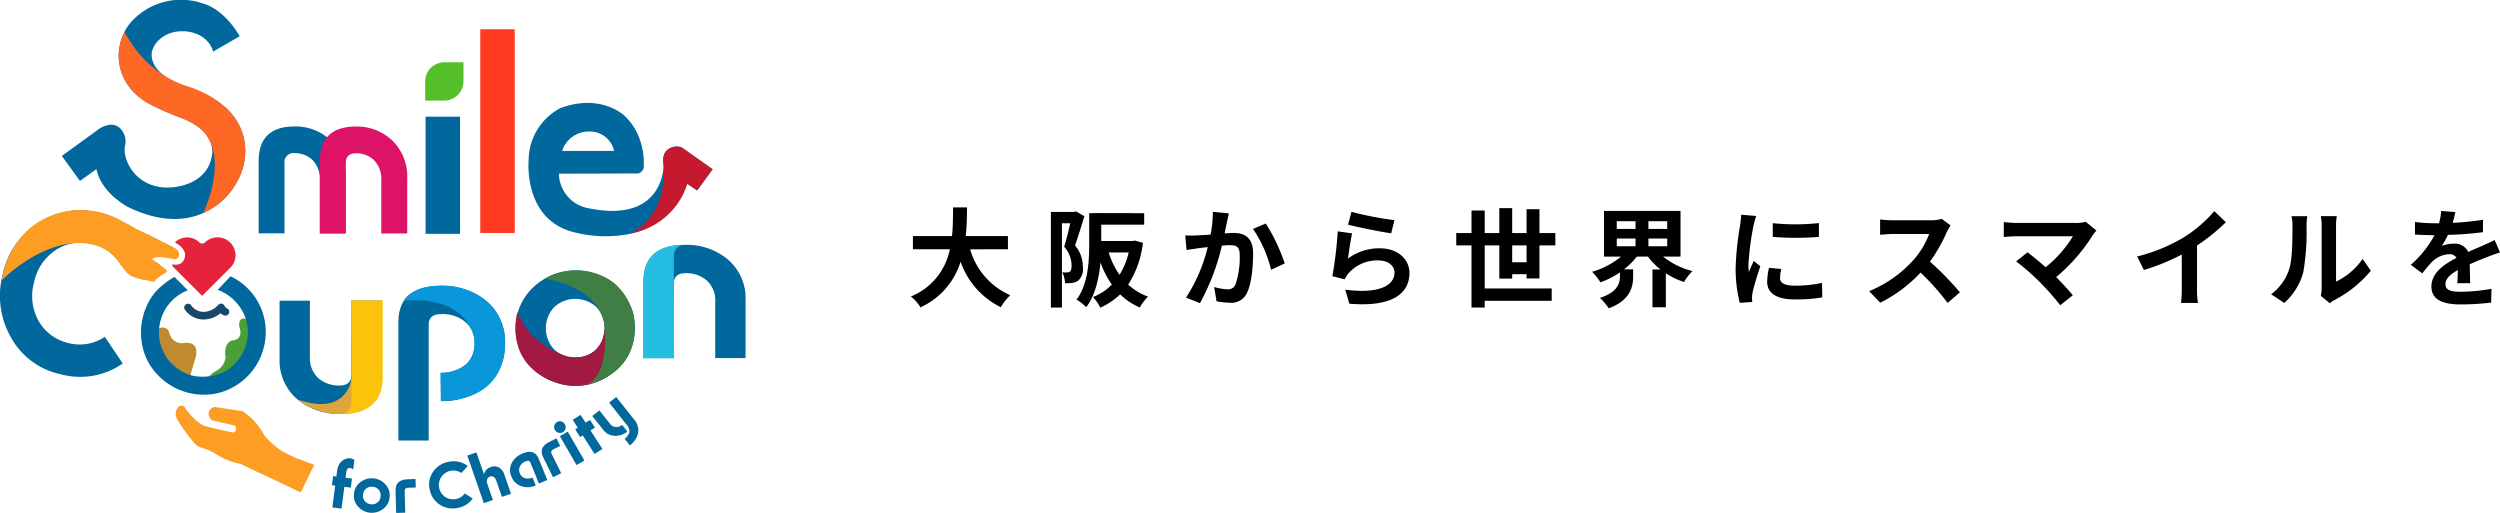 <svg xmlns="http://www.w3.org/2000/svg" width="419.156" height="86.001" viewBox="0 0 419.156 86.001">
  <g id="グループ_7745" data-name="グループ 7745" transform="translate(-30 -21.999)">
    <path id="パス_5217" data-name="パス 5217" d="M16.992-8.208v-2.214H9.918c.18-1.674.2-3.33.216-4.806H7.794c-.018,1.476,0,3.114-.18,4.806H1.062v2.214H7.254A10.791,10.791,0,0,1,.72-.288a6.342,6.342,0,0,1,1.6,1.818A12.39,12.39,0,0,0,9.054-6.12,13.426,13.426,0,0,0,15.8,1.512,8.614,8.614,0,0,1,17.388-.5a12.011,12.011,0,0,1-6.732-7.7ZM28.4-14.562l-.306.09H24.192V1.566h1.854v-14.13h1.4c-.288,1.224-.666,2.79-1.026,3.924a4.818,4.818,0,0,1,1.242,3.15c0,.5-.072.864-.27,1.008a.932.932,0,0,1-.5.162c-.234,0-.468,0-.792-.018a4.538,4.538,0,0,1,.468,1.818,7.7,7.7,0,0,0,1.152-.036,2.57,2.57,0,0,0,1.044-.378,2.642,2.642,0,0,0,.792-2.3,5.542,5.542,0,0,0-1.314-3.618c.5-1.4,1.1-3.366,1.566-4.9Zm8.838,6.894a12.766,12.766,0,0,1-1.53,3.744,13.15,13.15,0,0,1-1.818-3.744Zm1.044-2-.36.072H32.634V-12.33h7.2v-1.926l-7.2-.018H31.428v.018h-.81v5.238c0,2.772-.162,6.624-2.124,9.252a6.954,6.954,0,0,1,1.62,1.278C31.644-.5,32.274-3.4,32.508-6.012a15.44,15.44,0,0,0,1.908,3.726A8.921,8.921,0,0,1,31.248-.2,7.549,7.549,0,0,1,32.49,1.584,11.779,11.779,0,0,0,35.8-.648a10.875,10.875,0,0,0,3.294,2.2A8.527,8.527,0,0,1,40.482-.27a9.885,9.885,0,0,1-3.33-2.016,16.129,16.129,0,0,0,2.466-7Zm15.75-4.554-2.682-.27a19.951,19.951,0,0,1-.378,3.816c-.918.072-1.764.126-2.322.144a17.186,17.186,0,0,1-1.926,0l.216,2.448c.54-.09,1.494-.216,2-.306.342-.036.9-.108,1.548-.18a27.059,27.059,0,0,1-3.636,8.46l2.34.936A37.935,37.935,0,0,0,52.866-8.82c.5-.036.954-.072,1.242-.072,1.134,0,1.746.2,1.746,1.638a14.327,14.327,0,0,1-.72,4.986,1.334,1.334,0,0,1-1.35.774,10.546,10.546,0,0,1-2.214-.378L51.966.5a11.645,11.645,0,0,0,2.16.252A2.875,2.875,0,0,0,57.078-.9C57.852-2.466,58.1-5.382,58.1-7.506c0-2.592-1.35-3.438-3.258-3.438-.378,0-.918.036-1.512.072.126-.648.252-1.314.378-1.854C53.8-13.176,53.928-13.752,54.036-14.22Zm6.192,1.692-2.142.918A20.7,20.7,0,0,1,61.11-4.77L63.4-5.832A31.112,31.112,0,0,0,60.228-12.528ZM74.592-14.49l-.576,2.16c1.4.36,5.418,1.206,7.236,1.44l.54-2.2A55.094,55.094,0,0,1,74.592-14.49Zm.108,3.618-2.412-.342a66.405,66.405,0,0,1-.9,7.524l2.07.522a4.361,4.361,0,0,1,.666-1.044,6.408,6.408,0,0,1,5-2.124c1.566,0,2.682.864,2.682,2.034,0,2.286-2.862,3.6-8.262,2.862L74.232.918c7.488.63,10.08-1.89,10.08-5.166,0-2.178-1.836-4.122-4.986-4.122a8.811,8.811,0,0,0-5.31,1.71C74.142-7.686,74.466-9.882,74.7-10.872ZM101.538-6.03V-8.856h2.412V-6.03Zm4.572,2.718V-8.856h2.664v-2.07H106.11v-4h-2.16v4h-2.412V-15.1h-2.16v4.176H96.93v-3.78H94.716v3.78H92.16v2.07h2.556V1.566H96.93V.432h11.232v-2.07H96.93V-8.856h2.448v5.562h2.16v-.738h2.412v.72Zm12.96-6.7h3.15v1.3h-3.15Zm0-2.9h3.15v1.3h-3.15Zm8.46,1.3h-3.15v-1.3h3.15Zm0,2.9h-3.15v-1.3h3.15Zm2.232,1.728v-7.65H116.928v7.65h2.862a13.484,13.484,0,0,1-4.86,2.556,9.9,9.9,0,0,1,1.4,1.764,14.436,14.436,0,0,0,3.276-1.674v.648c0,1.152-.36,2.664-3.366,3.636a8.447,8.447,0,0,1,1.476,1.746c3.582-1.314,4.1-3.582,4.1-5.292V-4.842h-1.53a12.173,12.173,0,0,0,2.16-2.142h1.854a10.861,10.861,0,0,0,2.106,2.16h-1.35V1.512H127.3V-4.176a13.157,13.157,0,0,0,3.042,1.458,9.606,9.606,0,0,1,1.422-1.836,12.8,12.8,0,0,1-4.932-2.43Zm15.462-5.6v2.3a48.311,48.311,0,0,0,7.74,0V-12.6A37.014,37.014,0,0,1,145.224-12.582Zm1.44,7.686-2.07-.2a11,11,0,0,0-.306,2.34C144.288-.9,145.782.2,148.878.2a25.492,25.492,0,0,0,4.644-.342l-.036-2.43a21.278,21.278,0,0,1-4.518.468c-1.836,0-2.52-.486-2.52-1.278A6.11,6.11,0,0,1,146.664-4.9Zm-4.212-8.892L139.932-14c-.018.576-.126,1.26-.18,1.764A50.192,50.192,0,0,0,139-5.112a23.01,23.01,0,0,0,.7,5.886L141.786.63c-.018-.252-.036-.54-.036-.738a5.433,5.433,0,0,1,.09-.846c.2-.954.792-2.916,1.3-4.41l-1.116-.882c-.252.594-.54,1.224-.81,1.836a8.684,8.684,0,0,1-.072-1.17A47.742,47.742,0,0,1,142-12.186C142.074-12.51,142.308-13.41,142.452-13.788Zm32.58,1.584-1.476-1.1a6.451,6.451,0,0,1-1.854.234h-6.354a20.11,20.11,0,0,1-2.124-.126v2.556c.378-.018,1.368-.126,2.124-.126h6.1a13.947,13.947,0,0,1-2.682,4.41,20.178,20.178,0,0,1-7.38,5.166L163.242.756A23.71,23.71,0,0,0,170.01-4.3,41.047,41.047,0,0,1,174.546.792L176.6-.99a50.6,50.6,0,0,0-5.022-5.148,26.464,26.464,0,0,0,2.826-4.95A8.5,8.5,0,0,1,175.032-12.2Zm24.462.864-1.8-1.476a5.814,5.814,0,0,1-1.674.2h-9.99a17.283,17.283,0,0,1-2.07-.162v2.52c.378-.036,1.35-.126,2.07-.126h9.522A19.978,19.978,0,0,1,190.98-5.2c-1.134-.99-2.322-1.962-3.042-2.5l-1.908,1.53a38.287,38.287,0,0,1,3.96,3.456,46.9,46.9,0,0,1,3.438,3.888L195.534-.5c-.7-.846-1.764-2.016-2.79-3.042a29.989,29.989,0,0,0,6.138-7.038A6.277,6.277,0,0,1,199.494-11.34ZM206.316-7l1.134,2.268A36.068,36.068,0,0,0,213.8-7.326v5.76a20.157,20.157,0,0,1-.126,2.358h2.844a12.374,12.374,0,0,1-.162-2.358V-8.838a33.016,33.016,0,0,0,4.842-3.906L219.258-14.6a23.076,23.076,0,0,1-5.076,4.374A28.944,28.944,0,0,1,206.316-7ZM237.114-.4,238.626.846a3.846,3.846,0,0,1,.774-.54,19.819,19.819,0,0,0,6.1-4.914l-1.386-1.98a11.4,11.4,0,0,1-4.446,3.8V-12.2a9.142,9.142,0,0,1,.126-1.566h-2.682a7.979,7.979,0,0,1,.144,1.548V-1.728A6.849,6.849,0,0,1,237.114-.4Zm-8.334-.27,2.2,1.458a10.554,10.554,0,0,0,3.2-5.166,39.715,39.715,0,0,0,.54-7.74,11.858,11.858,0,0,1,.126-1.638H232.2a6.831,6.831,0,0,1,.162,1.656c0,2.178-.018,5.58-.522,7.128A8.491,8.491,0,0,1,228.78-.666Zm30.888-13.77-2.376-.2a10.008,10.008,0,0,1-.36,2.07h-.864a23.421,23.421,0,0,1-3.168-.216v2.106c.99.072,2.3.108,3.042.108h.234A17.665,17.665,0,0,1,252.2-5.6l1.926,1.44a20.723,20.723,0,0,1,1.674-1.98,4.384,4.384,0,0,1,2.808-1.242,1.385,1.385,0,0,1,1.26.612c-2.052,1.062-4.212,2.5-4.212,4.806,0,2.322,2.088,3.006,4.914,3.006a45.028,45.028,0,0,0,5.094-.306l.072-2.322a29.446,29.446,0,0,1-5.112.5c-1.764,0-2.61-.27-2.61-1.26,0-.9.72-1.6,2.07-2.376-.018.792-.036,1.656-.09,2.2h2.16c-.018-.828-.054-2.16-.072-3.168,1.1-.5,2.124-.9,2.934-1.224.612-.234,1.566-.594,2.142-.756l-.9-2.088c-.666.342-1.3.63-2,.936-.738.324-1.494.63-2.43,1.062a2.437,2.437,0,0,0-2.394-1.386,6.1,6.1,0,0,0-2.034.36,12.569,12.569,0,0,0,1.026-1.836,53.62,53.62,0,0,0,5.868-.45l.018-2.088a45.57,45.57,0,0,1-5.094.522A17.217,17.217,0,0,0,259.668-14.436Z" transform="translate(182 72)"/>
    <g id="レイヤー_1" data-name="レイヤー 1" transform="translate(29.999 22.018)">
      <g id="グループ_7679" data-name="グループ 7679" transform="translate(0.001 -0.018)">
        <path id="パス_5019" data-name="パス 5019" d="M413.9,231.232a10.237,10.237,0,0,1-6.966-2.729,9.4,9.4,0,0,1,.017-13.881,10.248,10.248,0,0,1,13.907.017,9.418,9.418,0,0,1-.021,13.881A10.22,10.22,0,0,1,413.9,231.232Zm0-4.745a4.924,4.924,0,0,0,3.525-1.372A5.231,5.231,0,0,0,417.4,218a5.238,5.238,0,0,0-7.033.032,5.207,5.207,0,0,0,0,7.118,5.063,5.063,0,0,0,3.525,1.34Z" transform="translate(-317.442 -166.553)" fill="#00689d"/>
        <path id="パス_5020" data-name="パス 5020" d="M419.642,249.555s8.972.811,11.163-5.173a10.557,10.557,0,0,0,.081-6.072l5.124,1.779-4.342,10.32s-5.481,4.128-12.028-.854Z" transform="translate(-329.829 -187.303)" fill="#a21942"/>
        <path id="パス_5021" data-name="パス 5021" d="M439.7,88.066a2.387,2.387,0,0,0-2.444.419,2.529,2.529,0,0,0-.612,2.369,6.963,6.963,0,0,1-.09,1.124c-.379,2.538-2.341,8.336-12.439,6.286a6,6,0,0,1-5.042-5.806l13.293-.039a1.367,1.367,0,0,0,.916-.877s.612-5.271-3.247-8.824c0,0-3.934-3.782-10.695-1.261A9.891,9.891,0,0,0,414,90.127s-1.032,10.237,7.906,12.223a21.088,21.088,0,0,0,8.625.283A12.7,12.7,0,0,0,440.542,94.1l1.68,1.184,2.6-3.553L439.7,88.064Zm-15.431-2.673a4.124,4.124,0,0,1,4.049,3.247h-8.708A4.7,4.7,0,0,1,424.274,85.393Z" transform="translate(-325.365 -63.339)" fill="#00689d"/>
        <path id="パス_5022" data-name="パス 5022" d="M229.029,254.466a10.678,10.678,0,0,1-7.058-2.474,8.516,8.516,0,0,1-2.941-6.864v-9.644h5.085v9.355a4.539,4.539,0,0,0,1.466,3.694,5.3,5.3,0,0,0,3.465,1.186q2.016,0,2.016-1.764V235.48h5.085v12.848q0,6.135-7.118,6.136Z" transform="translate(-172.154 -185.079)" fill="#00689d"/>
        <path id="パス_5023" data-name="パス 5023" d="M319.208,243.24v-4.745a6.135,6.135,0,0,0,4.169-1.355,4.472,4.472,0,0,0,1.509-3.542,4.579,4.579,0,0,0-1.492-3.559,5.909,5.909,0,0,0-4.186-1.372q-2.032,0-2.033,1.764v19.422H312.09v-19.8q0-6.135,7.118-6.136a11.512,11.512,0,0,1,7.651,2.6,8.7,8.7,0,0,1,3.11,7.041,9.013,9.013,0,0,1-3.287,7.221,11.191,11.191,0,0,1-7.474,2.457Z" transform="translate(-245.297 -175.993)" fill="#00689d"/>
        <path id="パス_5024" data-name="パス 5024" d="M10.319,192.308a12.47,12.47,0,0,1-8.447-6.147A14.068,14.068,0,0,1,.414,175.7a13.5,13.5,0,0,1,5.7-8.591,12.977,12.977,0,0,1,10.5-1.937A12.579,12.579,0,0,1,25.1,171.5l-4.785,2.513a7.54,7.54,0,0,0-4.965-3.593,7.528,7.528,0,0,0-5.35.648c-.238.124-.471.261-.7.413a8.525,8.525,0,0,0-3.606,5.477,8.47,8.47,0,0,0,.865,6.523,7.694,7.694,0,0,0,4.985,3.581A7.5,7.5,0,0,0,17.576,186l3.007,4.471a12.448,12.448,0,0,1-10.267,1.843Z" transform="translate(-0.001 -129.53)" fill="#00689d"/>
        <path id="パス_5025" data-name="パス 5025" d="M122.88,256.825s1.742-.974,2.157.809a2.105,2.105,0,0,0,2.281,1.535s2.861-.623,2.033,2.489l-.912,3.112a8.528,8.528,0,0,1-5.558-7.944Z" transform="translate(-96.581 -201.647)" fill="#bf8b2e"/>
        <path id="パス_5026" data-name="パス 5026" d="M161.433,261.093s-.593-1.526,1.674-2.8a2.912,2.912,0,0,0,1.545-2.271s-.473-2.262,1.087-2.808c0,0,1.978-.015,1.239-2.194,0,0-.486-2.181,1.631-1.248,0,0,1.321,4.544-1.569,8.107,0,0-2.838,3.238-5.605,3.208Z" transform="translate(-126.829 -196.134)" fill="#4c9f38"/>
        <g id="グループ_7675" data-name="グループ 7675" transform="translate(30.875 50.904)">
          <path id="パス_5027" data-name="パス 5027" d="M147.67,240.495a3.843,3.843,0,0,1-3.319-1.7.642.642,0,0,1,1.106-.651,2.577,2.577,0,0,0,2.207,1.068,3.368,3.368,0,0,0,2.3-1.156.642.642,0,0,1,.976.835,4.674,4.674,0,0,1-3.272,1.605Z" transform="translate(-144.263 -237.83)" fill="#19486a"/>
          <path id="パス_5028" data-name="パス 5028" d="M171.792,241.677a.63.63,0,0,1-.231-.043,1.613,1.613,0,0,1-1.081-1.451h1.284v-.024c0,.056.041.195.259.278a.642.642,0,0,1-.231,1.241Z" transform="translate(-164.869 -239.661)" fill="#19486a"/>
        </g>
        <path id="パス_5029" data-name="パス 5029" d="M336.3,48.77h3.21v3.21a3.211,3.211,0,0,1-3.21,3.21h-3.21V51.98A3.211,3.211,0,0,1,336.3,48.77Z" transform="translate(-261.802 -38.328)" fill="#56c02b"/>
        <rect id="長方形_855" data-name="長方形 855" width="5.779" height="19.647" transform="translate(71.352 19.559)" fill="#00689d"/>
        <rect id="長方形_856" data-name="長方形 856" width="5.779" height="34.153" transform="translate(80.525 4.909)" fill="#ff3a21"/>
        <path id="パス_5030" data-name="パス 5030" d="M202.632,116.956V104.824q0-5.795,6.065-5.794a8.57,8.57,0,0,1,6.016,2.337,8.472,8.472,0,0,1,2.506,6.483v9.107h-4.334v-8.835a4.528,4.528,0,0,0-1.25-3.489,4.248,4.248,0,0,0-2.953-1.121,1.5,1.5,0,0,0-1.719,1.665v11.78H202.63Z" transform="translate(-159.263 -77.832)" fill="#00689d"/>
        <path id="パス_5031" data-name="パス 5031" d="M73.8,8.639a4.255,4.255,0,0,0-.638-1.357A4.921,4.921,0,0,0,70.555,5.5a6.032,6.032,0,0,0-2-.276,5.568,5.568,0,0,0-4.073,1.691,4.629,4.629,0,0,0-.9,1.582s-1.226,3.681,5.661,5.937c0,0,6.72,1.933,8.837,6.4,0,0,3.037,4.88-.92,10.677,0,0-5.34,9.021-17.445,3.268,0,0-4.6-2.256-5.477-6.444l-2.761,1.98L48.44,26.126l6.213-4.512s2.072-1.52,3.544-.139a3.1,3.1,0,0,1,.828,2.992c-.46,2.256,1.806,7.157,7.456,6.949,0,0,6.513,0,7.18-5.708,0,0,.6-3.636-4.88-5.845,0,0-5.569-1.933-7.733-3.912A8.734,8.734,0,0,1,59.9,3.847,11.248,11.248,0,0,1,72.28.626s3.221.736,5.984,5.432L73.8,8.634Z" transform="translate(-38.073 0.018)" fill="#00689d"/>
        <path id="パス_5032" data-name="パス 5032" d="M511.2,191.79a10.678,10.678,0,0,1,7.058,2.474,8.516,8.516,0,0,1,2.941,6.864v9.644h-5.085v-9.355a4.539,4.539,0,0,0-1.466-3.694,5.3,5.3,0,0,0-3.465-1.186q-2.016,0-2.016,1.764v12.475H504.08V197.928q0-6.135,7.118-6.136Z" transform="translate(-396.197 -150.739)" fill="#00689d"/>
        <path id="パス_5033" data-name="パス 5033" d="M509.193,198.341V193.6a1.851,1.851,0,0,1,1.616-1.851s-3.7-.19-5.462,2.04c0,0-1.329,1.282-1.235,4.554v12.43h5.13" transform="translate(-396.219 -150.701)" fill="#26bde2"/>
        <path id="パス_5034" data-name="パス 5034" d="M328.044,232.542s-.854-7.212-11.814-6.311c0,0,1.517-2.8,7.212-2.515,0,0,8.4.238,9.68,8.019,0,0,2.04,10.96-10.628,11.339l-.094-4.745s6.311.143,5.646-5.789Z" transform="translate(-248.551 -175.816)" fill="#0a97d9"/>
        <line id="線_148" data-name="線 148" x1="0.107" y1="1.28" transform="translate(91.485 55.741)" fill="#41713f"/>
        <path id="パス_5035" data-name="パス 5035" d="M499.784,117.145s1.614,8.445-5.314,12.242a11.982,11.982,0,0,0,9.4-8.255l1.708,1.044,2.562-3.512-5.314-3.7s-2.846-.663-3.037,2.183Z" transform="translate(-388.644 -90.303)" fill="#c5192d"/>
        <path id="パス_5036" data-name="パス 5036" d="M418.5,248.923s-1.139,4.128-6.121,3.084c0,0-6.168-1.851-8.255-7.377,0,0-2.421,8.137,5.789,11.553l6.6-.9,3.416-4.176-1.282-2.776" transform="translate(-317.374 -192.271)" fill="#a21942"/>
        <path id="パス_5037" data-name="パス 5037" d="M426.63,213.018s8.753,1.072,9.965,7.358c0,0,1.282,8.571-2.99,10.429,0,0,9.751-1.571,7.9-12,0,0-1.068-4-4.27-5.787A10.554,10.554,0,0,0,426.63,213.018Z" transform="translate(-335.323 -166.276)" fill="#3f7e44"/>
        <path id="パス_5038" data-name="パス 5038" d="M114.107,45.048c0-8.332-9.665-10.861-9.665-10.861a17.829,17.829,0,0,1-9.378-7.17c-.223-.338-.516-.794-.775-1.224-.259-.447-.387-.719-.387-.719a.053.053,0,0,1-.009.015.324.324,0,0,1-.019-.039s-.058.1-.143.274a8.412,8.412,0,0,0-.355,6.63,10.216,10.216,0,0,0,5.575,5.627l1.744.811,1.725.708a17.393,17.393,0,0,1,3.176,1.449,7.013,7.013,0,0,1,1.813,1.588,8.978,8.978,0,0,1,1.047,1.877c1.757,4.856-1.389,11.345-1.389,11.345l.041-.021-.062.073A11.836,11.836,0,0,0,112.219,51a10.978,10.978,0,0,0,1.89-5.95Z" transform="translate(-72.975 -19.685)" fill="#fd6925"/>
        <path id="パス_5039" data-name="パス 5039" d="M139.9,195.679l4.854-4.854a2.966,2.966,0,0,0,0-3.925,3.021,3.021,0,0,0-4.379-.186.664.664,0,0,1-.976-.034,2.883,2.883,0,0,0-2.044-.8,3.18,3.18,0,0,0-1.59.475l-.325.233s-.071.163.058.233c0,0,1.428.719,1.532,1.871a1.751,1.751,0,0,1-.719,1.556,2.064,2.064,0,0,1-1.383.139s-.244.092.255.58l4.715,4.715Z" transform="translate(-106.006 -146.074)" fill="#e5243b"/>
        <g id="グループ_7676" data-name="グループ 7676" transform="translate(0.278 35.208)">
          <path id="パス_5040" data-name="パス 5040" d="M75.78,174.733a6.473,6.473,0,0,1,2.035,1.494c.173.169.353.355.544.563l.113.126c.073.081.146.165.22.253a22.626,22.626,0,0,1,2.057,2.866,1.832,1.832,0,0,0,.409.424,4.062,4.062,0,0,0,1.764.753l.833.223a6.89,6.89,0,0,1,2.41-2.11c1.109-.342-1.164-1.181-1.049-1.389,0,0,.178-.749,3.628.013a.743.743,0,0,0,.8-.516s.345-.792-.822-1.447c0,0-5.815-3.011-6.316-3.078a6.24,6.24,0,0,1-3.382-1.1l-1.074-.693" transform="translate(-59.84 -169.694)" fill="#fd9d24"/>
          <path id="パス_5041" data-name="パス 5041" d="M53.966,175.835s-.952-.278-2.08-2.119a7.723,7.723,0,0,0-2.761-2.587c-.154-.088-.315-.171-.484-.253a8.9,8.9,0,0,0-5.044-.736s-3.773-1.98-3.14-3.645c0,0,1.269-2.951,8.571-1.181a22.511,22.511,0,0,1,5.791,2.716l2.11,1.415-2.962,6.388Z" transform="translate(-32.02 -164.694)" fill="#fd9d24"/>
          <path id="パス_5042" data-name="パス 5042" d="M1.3,176.3s9.86-10.174,18.63-4.589l.8-5.731a13.546,13.546,0,0,0-14.448,1.353A14.71,14.71,0,0,0,1.3,176.3Z" transform="translate(-1.3 -164.492)" fill="#fd9d24"/>
          <path id="パス_5043" data-name="パス 5043" d="M111.975,205.88a7.7,7.7,0,0,1,1.637,1.139l.214.355s-2.136,1.209-2.136,1.708l-2.54-.541,1.047-2.59Z" transform="translate(-86.068 -197.022)" fill="#fd9d24"/>
        </g>
        <path id="パス_5044" data-name="パス 5044" d="M116.008,216.515l2.243,2.243a7.574,7.574,0,0,0-4.8,7.758,7.468,7.468,0,0,0,5.729,6.583s5.267,1.246,8.077-3.486a7.342,7.342,0,0,0-.355-8.15,7.819,7.819,0,0,0-3.63-2.776l2.136-2.277a10.3,10.3,0,0,1,5.871,8.435,10.552,10.552,0,0,1-8.22,11.21,10.685,10.685,0,0,1-11.673-5.693,10.835,10.835,0,0,1,1.246-11.1,12.519,12.519,0,0,1,3.382-2.739Z" transform="translate(-86.763 -170.09)" fill="#00689d"/>
        <path id="パス_5045" data-name="パス 5045" d="M148.565,327.609a11.071,11.071,0,0,1-1.644-.428,11.986,11.986,0,0,1-2.825-1.413,10.351,10.351,0,0,0-1.4-.651,10.022,10.022,0,0,0-.991-.312,3.16,3.16,0,0,1-.8-.546,4.239,4.239,0,0,1-.494-.567,29.078,29.078,0,0,1-2.51-3.542,1.794,1.794,0,0,1,.1-2.01.822.822,0,0,1,1.083-.15,9.755,9.755,0,0,0,2.752,2.911q.247.164.488.3,1.682.424,3.414.818c.462.1.92.205,1.378.3a.482.482,0,0,0,.58-.33.733.733,0,0,0-.116-.811l-3.81-.88a1.294,1.294,0,0,1-.561-1.466,1.33,1.33,0,0,1,.884-.785l4.726.711a9.881,9.881,0,0,1,1.224.92,10.84,10.84,0,0,1,2.438,3.129,13.182,13.182,0,0,0,2.846,2.553,18.523,18.523,0,0,0,3.448,1.6c.856.345,1.579.606,2.093.783q-1.13,2.315-2.258,4.629h0s-1.937-.886-2.759-1.293c-1.034-.512-2.536-1.235-4.432-2.076" transform="translate(-108.177 -249.822)" fill="#fd9d24"/>
        <g id="グループ_7678" data-name="グループ 7678" transform="translate(55.649 66.568)">
          <g id="グループ_7677" data-name="グループ 7677" transform="translate(3.685)">
            <path id="パス_5046" data-name="パス 5046" d="M280.066,380.431a3.068,3.068,0,0,1-2.035-.944,2.632,2.632,0,0,1-.785-2.13,2.675,2.675,0,0,1,1.044-2.025,3.07,3.07,0,0,1,4.161.259,2.637,2.637,0,0,1,.783,2.129,2.672,2.672,0,0,1-1.044,2.025,3.07,3.07,0,0,1-2.125.685Zm.088-1.421a1.474,1.474,0,0,0,1.081-.347,1.4,1.4,0,0,0,.482-1.034,1.38,1.38,0,0,0-.355-1.1,1.49,1.49,0,0,0-1.025-.464,1.465,1.465,0,0,0-1.081.347,1.4,1.4,0,0,0-.486,1.034,1.38,1.38,0,0,0,.355,1.1A1.512,1.512,0,0,0,280.154,379.01Z" transform="translate(-277.238 -361.026)" fill="#00689d"/>
            <path id="パス_5047" data-name="パス 5047" d="M309.973,380.934l-.107-3.754q-.051-1.833,2.08-1.894l1.269-.036.041,1.423-1.269.036c-.407.011-.6.193-.595.541l.1,3.643-1.524.043Z" transform="translate(-302.882 -361.504)" fill="#00689d"/>
            <path id="パス_5048" data-name="パス 5048" d="M340.842,369.191a3.9,3.9,0,0,1-4.591-3.253,3.7,3.7,0,0,1,.636-2.868,4,4,0,0,1,2.707-1.654,3.871,3.871,0,0,1,3.063.723l-1.053,1.179a2.428,2.428,0,0,0-2.782,3.979,2.372,2.372,0,0,0,1.783.389,2.316,2.316,0,0,0,1.562-.937l1.331.839a3.843,3.843,0,0,1-2.654,1.605Z" transform="translate(-323.574 -350.582)" fill="#00689d"/>
            <path id="パス_5049" data-name="パス 5049" d="M405.8,358.7l-1.415.571-1.4-3.469c-.133-.327-.385-.413-.764-.261a1.773,1.773,0,0,0-1.01.852,1.383,1.383,0,0,0-.015,1.158,1.346,1.346,0,0,0,.818.815,1.841,1.841,0,0,0,1.312-.09l.533,1.321a3.339,3.339,0,0,1-2.354.154,2.7,2.7,0,0,1-1.723-1.639,2.607,2.607,0,0,1,.075-2.307,3.458,3.458,0,0,1,1.836-1.582q1.978-.8,2.667.907l1.44,3.572Z" transform="translate(-373.37 -344.778)" fill="#00689d"/>
            <path id="パス_5050" data-name="パス 5050" d="M426.242,349.881l-1.667-3.364q-.815-1.644,1.1-2.592l1.139-.565.631,1.276-1.139.563c-.364.18-.469.428-.315.74l1.618,3.264-1.365.676Z" transform="translate(-392.851 -336.439)" fill="#00689d"/>
            <path id="パス_5051" data-name="パス 5051" d="M434.6,330.122a.9.9,0,0,1,.728-.1.96.96,0,0,1,.574.467.935.935,0,0,1,.109.741.945.945,0,0,1-.456.591.888.888,0,0,1-.734.086.981.981,0,0,1-.582-.467.915.915,0,0,1-.1-.73A.946.946,0,0,1,434.6,330.122Zm3.264,7.21-2.791-4.843,1.32-.762,2.791,4.843Z" transform="translate(-400.536 -325.925)" fill="#00689d"/>
            <path id="パス_5052" data-name="パス 5052" d="M469.883,316.8a3.17,3.17,0,0,1-2.117.732,2.557,2.557,0,0,1-1.971-1.064l-1.8-2.266,1.194-.946,1.742,2.2a1.352,1.352,0,0,0,1.029.595A1.588,1.588,0,0,0,469,315.69l.884,1.115Zm.417,2.326-.884-1.115a1.977,1.977,0,0,0,.8-1.092,1.555,1.555,0,0,0-.441-1.235l-2.951-3.724,1.194-.946,2.973,3.752a2.739,2.739,0,0,1,.685,2.322,3.542,3.542,0,0,1-1.38,2.04Z" transform="translate(-424.029 -311.02)" fill="#00689d"/>
          </g>
          <path id="パス_5053" data-name="パス 5053" d="M262.109,363.746l-.477,3.653-1.537-.2.477-3.653-.552-.073.2-1.524.552.073.1-.777a4.233,4.233,0,0,1,.235-1.017,1.984,1.984,0,0,1,.351-.565,2.083,2.083,0,0,1,.5-.422,2.01,2.01,0,0,1,.58-.242,1.557,1.557,0,0,1,.584-.036,1.191,1.191,0,0,1,.353.1,1.882,1.882,0,0,1,.317.186l-.208,1.594a1.4,1.4,0,0,0-.268-.173.894.894,0,0,0-.27-.081.549.549,0,0,0-.195.011.416.416,0,0,0-.2.122.685.685,0,0,0-.156.3,3.942,3.942,0,0,0-.1.556l-.086.646,1.079.141-.2,1.524-1.079-.141Z" transform="translate(-260.02 -348.692)" fill="#00689d"/>
          <path id="パス_5054" data-name="パス 5054" d="M366.092,354.9l1.524-.529,1.271,3.673a1.816,1.816,0,0,1,.43-.8,1.853,1.853,0,0,1,.7-.409,1.579,1.579,0,0,1,1.413.088,2.275,2.275,0,0,1,.9,1.246l1.085,3.135-1.524.529-.863-2.491a3.017,3.017,0,0,0-.261-.589.793.793,0,0,0-.291-.3.705.705,0,0,0-.559-.032.751.751,0,0,0-.5.471,1.269,1.269,0,0,0,.056.826l.912,2.635-1.524.529L366.09,354.9Z" transform="translate(-343.389 -345.092)" fill="#00689d"/>
          <path id="パス_5055" data-name="パス 5055" d="M451.669,327.585l1.986,3.1-1.306.835-1.986-3.1-.432.276L449.1,327.4l.432-.276-.845-1.32L450,324.97l.845,1.32.743-.475.828,1.295Z" transform="translate(-408.311 -321.984)" fill="#00689d"/>
        </g>
        <path id="パス_5056" data-name="パス 5056" d="M242.847,287.809v.783s-.355,6.975-8.967,4.056c0,0,4.092,3.878,10.853,1.779l.107-7.367-1.993.747Z" transform="translate(-183.825 -225.62)" fill="#dda63a"/>
        <path id="パス_5057" data-name="パス 5057" d="M269.136,235.32h5.293v12.43c.1,3.274-1.273,4.554-1.273,4.554-1.813,2.23-5.635,2.04-5.635,2.04a1.859,1.859,0,0,0,1.667-1.851v-4.745" transform="translate(-210.266 -184.953)" fill="#fcc30b"/>
        <path id="パス_5058" data-name="パス 5058" d="M250.582,117.036V104.9q0-5.795,6.091-5.794a8.623,8.623,0,0,1,6.04,2.337,8.447,8.447,0,0,1,2.515,6.483v9.107h-4.351V108.2a4.514,4.514,0,0,0-1.254-3.489,4.272,4.272,0,0,0-2.966-1.121q-1.727,0-1.725,1.665v11.78H250.58Z" transform="translate(-196.951 -77.895)" fill="#dd1367"/>
      </g>
    </g>
  </g>
</svg>
